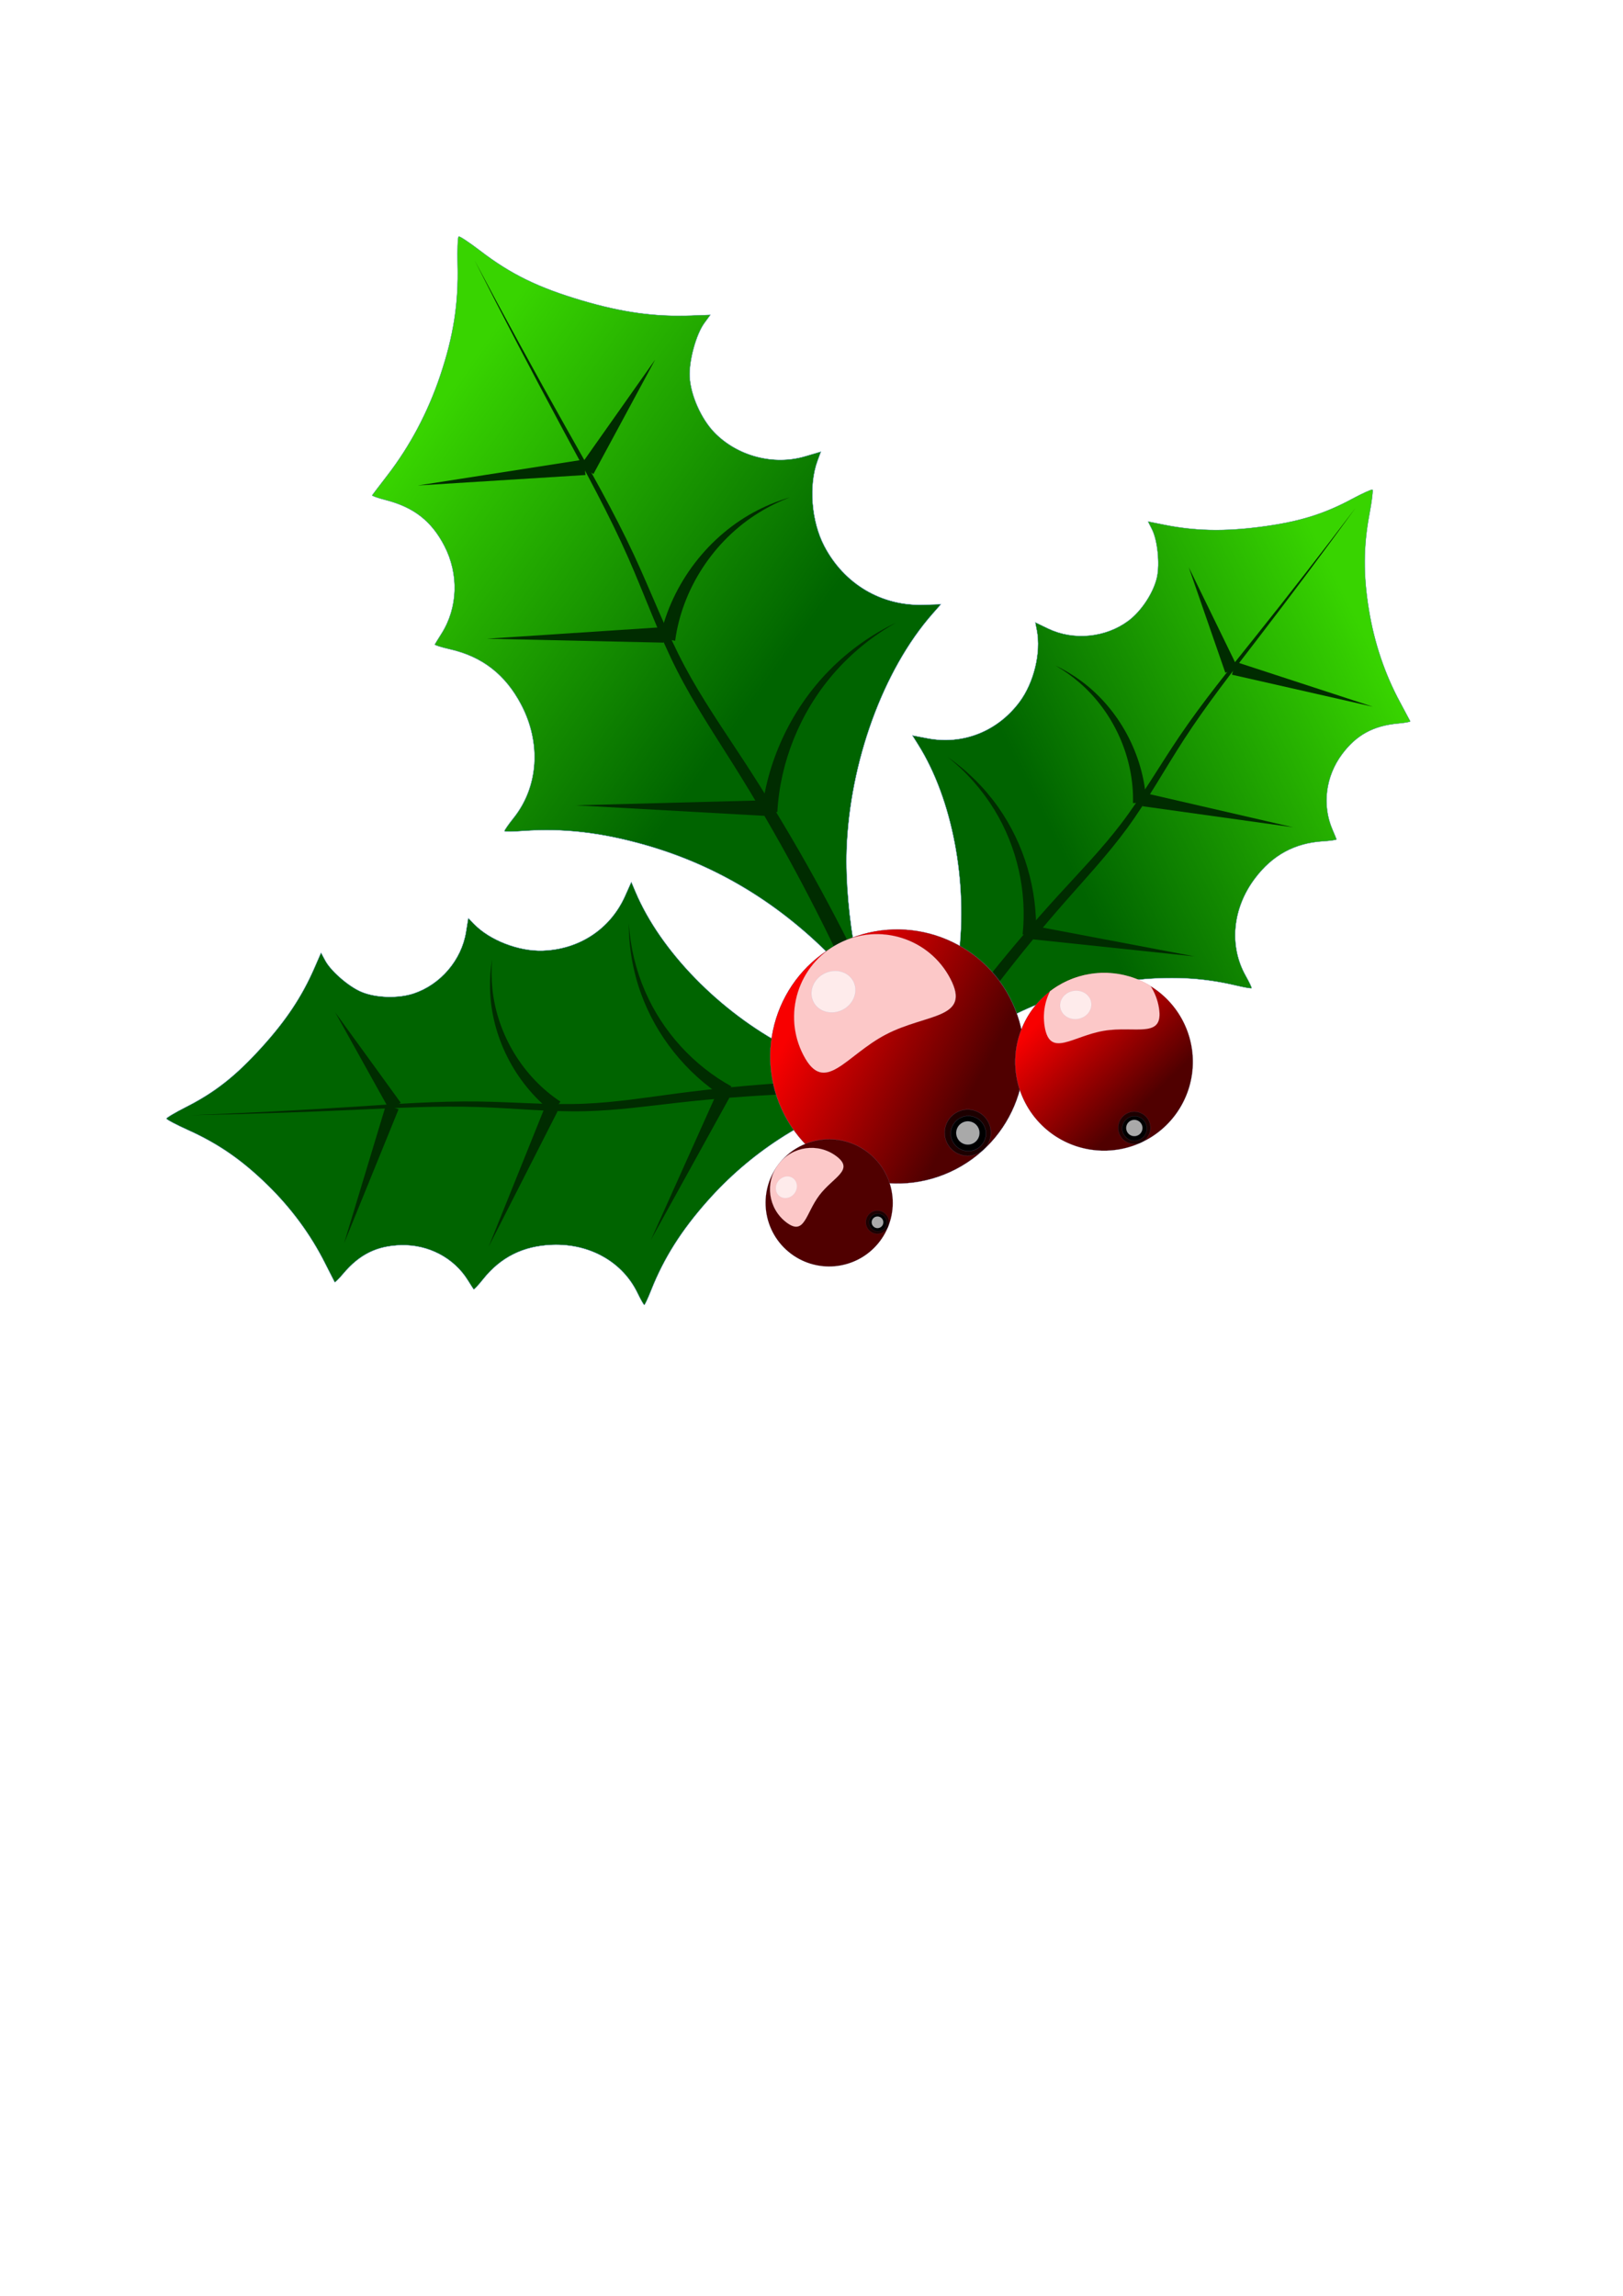 <?xml version="1.0" encoding="UTF-8" standalone="no"?>
<!-- Created with Inkscape (http://www.inkscape.org/) -->
<svg
    xmlns:inkscape="http://www.inkscape.org/namespaces/inkscape"
    xmlns:rdf="http://www.w3.org/1999/02/22-rdf-syntax-ns#"
    xmlns="http://www.w3.org/2000/svg"
    xmlns:sodipodi="http://sodipodi.sourceforge.net/DTD/sodipodi-0.dtd"
    xmlns:cc="http://creativecommons.org/ns#"
    xmlns:xlink="http://www.w3.org/1999/xlink"
    xmlns:dc="http://purl.org/dc/elements/1.1/"
    xmlns:svg="http://www.w3.org/2000/svg"
    xmlns:ns1="http://sozi.baierouge.fr"
    id="svg2"
    sodipodi:docname="azevinho.svg"
    viewBox="0 0 744.09 1052.4"
    version="1.1"
    inkscape:version="0.48.0 r9654"
  >
  <defs
      id="defs4"
    >
    <linearGradient
        id="linearGradient3276"
        inkscape:collect="always"
      >
      <stop
          id="stop3278"
          style="stop-color:#f80000"
          offset="0"
      />
      <stop
          id="stop3280"
          style="stop-color:#f80000;stop-opacity:0"
          offset="1"
      />
    </linearGradient
    >
    <linearGradient
        id="linearGradient3080"
        inkscape:collect="always"
      >
      <stop
          id="stop3082"
          style="stop-color:#38d400"
          offset="0"
      />
      <stop
          id="stop3084"
          style="stop-color:#38d400;stop-opacity:0"
          offset="1"
      />
    </linearGradient
    >
    <filter
        id="filter4139"
        height="1.572"
        width="1.379"
        y="-.286"
        x="-.19"
        inkscape:collect="always"
      >
      <feGaussianBlur
          id="feGaussianBlur4141"
          stdDeviation="17.571"
          inkscape:collect="always"
      />
    </filter
    >
    <filter
        id="filter4275"
        height="1.672"
        width="1.672"
        y="-.336"
        x="-.336"
        inkscape:collect="always"
      >
      <feGaussianBlur
          id="feGaussianBlur4277"
          stdDeviation="4.3"
          inkscape:collect="always"
      />
    </filter
    >
    <filter
        id="filter4359"
        height="1.485"
        width="1.439"
        y="-.242"
        x="-.22"
        inkscape:collect="always"
      >
      <feGaussianBlur
          id="feGaussianBlur4361"
          stdDeviation="3.597"
          inkscape:collect="always"
      />
    </filter
    >
    <linearGradient
        id="linearGradient3484"
        y2="352.03"
        xlink:href="#linearGradient3080"
        gradientUnits="userSpaceOnUse"
        x2="-448.46"
        y1="105.08"
        x1="-572.55"
        inkscape:collect="always"
    />
    <linearGradient
        id="linearGradient3490"
        y2="1059.7"
        xlink:href="#linearGradient3276"
        gradientUnits="userSpaceOnUse"
        x2="-525.86"
        y1="923.35"
        x1="-619.24"
        inkscape:collect="always"
    />
    <clipPath
        id="clipPath3616"
        clipPathUnits="userSpaceOnUse"
      >
      <path
          id="path3618"
          sodipodi:rx="111.19231"
          sodipodi:ry="111.19231"
          style="stroke:#769ed2;stroke-linecap:round;stroke-width:.1;fill:#ff4500"
          sodipodi:type="arc"
          d="m-455.83 1000.1a111.19 111.19 0 1 1 -222.38 0 111.19 111.19 0 1 1 222.38 0z"
          transform="matrix(1.533 0 0 1.533 292.83 -448.27)"
          sodipodi:cy="1000.1448"
          sodipodi:cx="-567.01929"
      />
    </clipPath
    >
  </defs
  >
  <sodipodi:namedview
      id="base"
      bordercolor="#666666"
      inkscape:pageshadow="2"
      inkscape:guide-bbox="true"
      pagecolor="#ffffff"
      inkscape:window-height="968"
      inkscape:window-maximized="1"
      inkscape:zoom="0.71770246"
      inkscape:window-x="-4"
      showgrid="false"
      borderopacity="1.0"
      inkscape:current-layer="g3468"
      inkscape:cx="503.91499"
      inkscape:cy="564.82878"
      showguides="true"
      inkscape:window-y="-4"
      inkscape:window-width="1280"
      inkscape:pageopacity="0.0"
      inkscape:document-units="px"
  />
  <g
      id="layer1"
      inkscape:label="Layer 1"
      inkscape:groupmode="layer"
    >
    <g
        id="g3366"
        transform="matrix(.631 -.329 .329 .631 535.81 -79.754)"
      >
      <rect
          id="rect3368"
          style="opacity:0;stroke-width:.077"
          inkscape:export-ydpi="113"
          inkscape:export-filename="D:\1_AA_Apoios\AA_Ink\g4392.png"
          ry=".312"
          height="834.15"
          width="921.04"
          inkscape:export-xdpi="113"
          y="-4.117"
          x="-974.81"
      />
      <g
          id="g3370"
          inkscape:export-ydpi="113"
          inkscape:export-xdpi="113"
          inkscape:export-filename="D:\1_AA_Apoios\AA_Ink\g4392.png"
        >
        <path
            id="path3372"
            d="m-523.2 566.02c-0.381-1.153-2.751-9.048-5.266-17.545-14.357-48.484-39.067-89.331-74.071-122.44-21.451-20.292-41.671-33.984-65.383-44.274-5.973-2.592-10.86-5.066-10.86-5.498 0-0.432 4.105-2.605 9.122-4.828 23.541-10.43 38.195-34.514 38.081-62.585-0.089-21.789-7.95-38.936-24.172-52.72-4.361-3.706-7.613-6.975-7.226-7.265 0.387-0.29 3.54-2.173 7.008-4.184 17.096-9.915 27.715-28.737 27.782-49.24 0.059-17.999-5.925-31.17-19.859-43.711-3.844-3.459-6.663-6.484-6.265-6.72s6.979-3.329 14.624-6.872c21.777-10.091 41.987-24.021 59.977-41.339 19.204-18.487 31.806-35.544 42.774-57.894 4.293-8.749 8.376-15.907 9.072-15.907 0.697 0 4.324 6.553 8.06 14.562 10.474 22.449 22.125 38.249 43.224 58.616 19.503 18.827 36.865 31.166 57.949 41.186l11.223 5.333-5.891 2.918c-8.109 4.016-20.069 16.94-24.378 26.342-4.917 10.731-5.949 27.506-2.414 39.245 6.102 20.261 23.887 36.43 44.545 40.498l10.53 2.074-4.501 4.082c-12.569 11.398-21.697 32.84-21.661 50.88 0.055 27.512 14.692 51.168 38.953 62.953l10.304 5.005-7.651 2.955c-44.795 17.302-91.528 60.077-119.34 109.24-9.598 16.963-19.442 40.648-25.785 62.036-4.812 16.229-6.905 19.945-8.504 15.102z"
            style="stroke:#769ed2;stroke-linecap:round;stroke-width:.171;fill:#006400"
            inkscape:connector-curvature="0"
        />
        <path
            id="path3374"
            style="stroke:#769ed2;stroke-linecap:round;stroke-width:.171;fill:url(#linearGradient3484)"
            inkscape:connector-curvature="0"
            d="m-523.2 566.02c-0.381-1.153-2.751-9.048-5.266-17.545-14.357-48.484-39.067-89.331-74.071-122.44-21.451-20.292-41.671-33.984-65.383-44.274-5.973-2.592-10.86-5.066-10.86-5.498 0-0.432 4.105-2.605 9.122-4.828 23.541-10.43 38.195-34.514 38.081-62.585-0.089-21.789-7.95-38.936-24.172-52.72-4.361-3.706-7.613-6.975-7.226-7.265 0.387-0.29 3.54-2.173 7.008-4.184 17.096-9.915 27.715-28.737 27.782-49.24 0.059-17.999-5.925-31.17-19.859-43.711-3.844-3.459-6.663-6.484-6.265-6.72s6.979-3.329 14.624-6.872c21.777-10.091 41.987-24.021 59.977-41.339 19.204-18.487 31.806-35.544 42.774-57.894 4.293-8.749 8.376-15.907 9.072-15.907 0.697 0 4.324 6.553 8.06 14.562 10.474 22.449 22.125 38.249 43.224 58.616 19.503 18.827 36.865 31.166 57.949 41.186l11.223 5.333-5.891 2.918c-8.109 4.016-20.069 16.94-24.378 26.342-4.917 10.731-5.949 27.506-2.414 39.245 6.102 20.261 23.887 36.43 44.545 40.498l10.53 2.074-4.501 4.082c-12.569 11.398-21.697 32.84-21.661 50.88 0.055 27.512 14.692 51.168 38.953 62.953l10.304 5.005-7.651 2.955c-44.795 17.302-91.528 60.077-119.34 109.24-9.598 16.963-19.442 40.648-25.785 62.036-4.812 16.229-6.905 19.945-8.504 15.102z"
        />
        <g
            id="g3376"
            style="fill:#002c00"
            transform="translate(1.229 -1.229)"
          >
          <path
              id="path3378"
              style="fill-rule:evenodd;fill:#002c00"
              d="m-527.17 565.61 9.991 0.417c1.7-52.666-0.041-105.41-5.197-157.78-2.336-23.775-5.37-47.354-5.583-70.951-0.252-26.024 2.935-52.174 4.159-78.519v-0c1.449-31.225 0.127-62.408-0.888-93.519-1.334-40.928-2.134-81.878-2.401-122.84-0.515 40.957-0.496 81.925 0.056 122.89 0.419 31.141 1.147 62.288-0.888 93.234v0c-1.715 26.11-5.402 52.234-5.67 78.748v0c-0.226 24.042 2.365 47.895 4.246 71.572 4.132 52.16 4.856 104.56 2.174 156.75z"
              inkscape:path-effect="#path-effect3029;#path-effect3031"
              inkscape:connector-curvature="0"
              inkscape:original-d="m -522.1738,565.81907 c 9.94374,-48.41852 5.89533,-109.36014 -3.68593,-157.26647 -4.66088,-23.30439 2.5045,-49.00411 -4.91458,-71.26136 -7.06706,-21.2012 1.50346,-58.16652 4.91458,-78.63323 4.87555,-29.25331 0,-63.58256 0,-93.37696 0,-34.42304 5.80436,-101.765409 -1.22865,-122.864427"
          />
          <path
              id="path3380"
              style="fill-rule:evenodd;fill:#002c00"
              d="m-526.9 442.5 8.422 5.392c16.395-27.639 42.424-50.03 72.964-62.192 16.267-6.48 33.775-10.127 51.481-10.654-17.703-0.631-35.616 1.858-52.66 7.386-32.015 10.387-60.749 31.707-80.208 60.069z"
              inkscape:path-effect="#path-effect3035;#path-effect3037"
              inkscape:connector-curvature="0"
              inkscape:original-d="m -522.68663,445.19666 c 17.3491,-30.5526 50.66422,-42.93923 76.58591,-61.13061 12.27689,-8.6157 39.57982,-2.67482 52.07051,-9.02003"
          />
          <path
              id="path3382"
              style="fill-rule:evenodd;fill:#002c00"
              d="m-533.74 313.48 7.925 6.099c9.589-13.602 22.51-25.072 37.322-33.424 14.815-8.345 31.574-13.605 48.818-14.821 7.36-0.52 14.798-0.344 22.18 0.533-7.29-1.456-14.745-2.227-22.234-2.29-17.56-0.145-35.256 3.833-51.441 11.344-0 0-0 0-0 0-16.189 7.505-30.922 18.566-42.57 32.559z"
              inkscape:path-effect="#path-effect3041;#path-effect3043"
              inkscape:connector-curvature="0"
              inkscape:original-d="m -529.77901,316.52992 c 29.13273,-19.5593 62.91091,-30.84962 90.07527,-46.07403 5.13445,-2.87764 16.37337,1.68683 22.20688,1.41136"
          />
          <path
              id="path3384"
              style="fill-rule:evenodd;fill:#002c00"
              d="m-527.94 191.4 5.103 8.6 69.307-46.94z"
              inkscape:path-effect="#path-effect3047;#path-effect3049"
              inkscape:connector-curvature="0"
              inkscape:original-d="m -525.39039,195.69817 c 18.7914,-26.47841 40.35856,-36.56403 71.85822,-42.63968"
          />
          <path
              id="path3386"
              style="fill-rule:evenodd;fill:#002c00"
              d="m-527.68 198.2 3.635-9.316-102.57-34.659z"
              inkscape:path-effect="#path-effect3053;#path-effect3055"
              inkscape:connector-curvature="0"
              inkscape:original-d="m -525.85973,193.53986 c -7.1629,-16.47151 -65.37969,-39.31661 -100.74883,-39.31661"
          />
          <path
              id="path3388"
              style="fill-rule:evenodd;fill:#002c00"
              d="m-532.99 317.2 4.429-8.966-104.19-45.892z"
              inkscape:path-effect="#path-effect3059;#path-effect3061"
              inkscape:connector-curvature="0"
              inkscape:original-d="M -530.77431,312.71835 C -556.86049,282.48643 -603.2818,281.9906 -632.75178,262.34394"
          />
          <path
              id="path3390"
              style="fill-rule:evenodd;fill:#002c00"
              d="m-527.01 446.13 4.753-8.798-109.27-53.347z"
              inkscape:path-effect="#path-effect3065;#path-effect3067"
              inkscape:connector-curvature="0"
              inkscape:original-d="m -524.63109,441.726 c -18.86934,-24.97997 -71.97722,-57.74628 -106.89205,-57.74628"
          />
        </g
        >
      </g
      >
      <g
          id="g3392"
          inkscape:export-ydpi="113"
          inkscape:export-xdpi="113"
          inkscape:export-filename="D:\1_AA_Apoios\AA_Ink\g4392.png"
          transform="matrix(.373 -.775 .775 .373 -778.41 22.107)"
        >
        <path
            id="path3394"
            style="stroke:#769ed2;stroke-linecap:round;stroke-width:.171;fill:#006400"
            inkscape:connector-curvature="0"
            d="m-523.2 566.02c-0.381-1.153-2.751-9.048-5.266-17.545-14.357-48.484-39.067-89.331-74.071-122.44-21.451-20.292-41.671-33.984-65.383-44.274-5.973-2.592-10.86-5.066-10.86-5.498 0-0.432 4.105-2.605 9.122-4.828 23.541-10.43 38.195-34.514 38.081-62.585-0.089-21.789-7.95-38.936-24.172-52.72-4.361-3.706-7.613-6.975-7.226-7.265 0.387-0.29 3.54-2.173 7.008-4.184 17.096-9.915 27.715-28.737 27.782-49.24 0.059-17.999-5.925-31.17-19.859-43.711-3.844-3.459-6.663-6.484-6.265-6.72s6.979-3.329 14.624-6.872c21.777-10.091 41.987-24.021 59.977-41.339 19.204-18.487 31.806-35.544 42.774-57.894 4.293-8.749 8.376-15.907 9.072-15.907 0.697 0 4.324 6.553 8.06 14.562 10.474 22.449 22.125 38.249 43.224 58.616 19.503 18.827 36.865 31.166 57.949 41.186l11.223 5.333-5.891 2.918c-8.109 4.016-20.069 16.94-24.378 26.342-4.917 10.731-5.949 27.506-2.414 39.245 6.102 20.261 23.887 36.43 44.545 40.498l10.53 2.074-4.501 4.082c-12.569 11.398-21.697 32.84-21.661 50.88 0.055 27.512 14.692 51.168 38.953 62.953l10.304 5.005-7.651 2.955c-44.795 17.302-91.528 60.077-119.34 109.24-9.598 16.963-19.442 40.648-25.785 62.036-4.812 16.229-6.905 19.945-8.504 15.102z"
        />
        <path
            id="path3396"
            d="m-523.2 566.02c-0.381-1.153-2.751-9.048-5.266-17.545-14.357-48.484-39.067-89.331-74.071-122.44-21.451-20.292-41.671-33.984-65.383-44.274-5.973-2.592-10.86-5.066-10.86-5.498 0-0.432 4.105-2.605 9.122-4.828 23.541-10.43 38.195-34.514 38.081-62.585-0.089-21.789-7.95-38.936-24.172-52.72-4.361-3.706-7.613-6.975-7.226-7.265 0.387-0.29 3.54-2.173 7.008-4.184 17.096-9.915 27.715-28.737 27.782-49.24 0.059-17.999-5.925-31.17-19.859-43.711-3.844-3.459-6.663-6.484-6.265-6.72s6.979-3.329 14.624-6.872c21.777-10.091 41.987-24.021 59.977-41.339 19.204-18.487 31.806-35.544 42.774-57.894 4.293-8.749 8.376-15.907 9.072-15.907 0.697 0 4.324 6.553 8.06 14.562 10.474 22.449 22.125 38.249 43.224 58.616 19.503 18.827 36.865 31.166 57.949 41.186l11.223 5.333-5.891 2.918c-8.109 4.016-20.069 16.94-24.378 26.342-4.917 10.731-5.949 27.506-2.414 39.245 6.102 20.261 23.887 36.43 44.545 40.498l10.53 2.074-4.501 4.082c-12.569 11.398-21.697 32.84-21.661 50.88 0.055 27.512 14.692 51.168 38.953 62.953l10.304 5.005-7.651 2.955c-44.795 17.302-91.528 60.077-119.34 109.24-9.598 16.963-19.442 40.648-25.785 62.036-4.812 16.229-6.905 19.945-8.504 15.102z"
            style="stroke:#769ed2;stroke-linecap:round;stroke-width:.171;fill:url(#linearGradient3484)"
            inkscape:connector-curvature="0"
        />
        <g
            id="g3398"
            style="fill:#002c00"
            transform="translate(1.229 -1.229)"
          >
          <path
              id="path3400"
              style="fill-rule:evenodd;fill:#002c00"
              d="m-527.17 565.61 9.991 0.417c1.7-52.666-0.041-105.41-5.197-157.78-2.336-23.775-5.37-47.354-5.583-70.951-0.252-26.024 2.935-52.174 4.159-78.519v-0c1.449-31.225 0.127-62.408-0.888-93.519-1.334-40.928-2.134-81.878-2.401-122.84-0.515 40.957-0.496 81.925 0.056 122.89 0.419 31.141 1.147 62.288-0.888 93.234v0c-1.715 26.11-5.402 52.234-5.67 78.748v0c-0.226 24.042 2.365 47.895 4.246 71.572 4.132 52.16 4.856 104.56 2.174 156.75z"
              inkscape:connector-curvature="0"
              inkscape:path-effect="#path-effect3029;#path-effect3031"
              inkscape:original-d="m -522.1738,565.81907 c 9.94374,-48.41852 5.89533,-109.36014 -3.68593,-157.26647 -4.66088,-23.30439 2.5045,-49.00411 -4.91458,-71.26136 -7.06706,-21.2012 1.50346,-58.16652 4.91458,-78.63323 4.87555,-29.25331 0,-63.58256 0,-93.37696 0,-34.42304 5.80436,-101.765409 -1.22865,-122.864427"
          />
          <path
              id="path3402"
              style="fill-rule:evenodd;fill:#002c00"
              d="m-526.9 442.5 8.422 5.392c16.395-27.639 42.424-50.03 72.964-62.192 16.267-6.48 33.775-10.127 51.481-10.654-17.703-0.631-35.616 1.858-52.66 7.386-32.015 10.387-60.749 31.707-80.208 60.069z"
              inkscape:connector-curvature="0"
              inkscape:path-effect="#path-effect3035;#path-effect3037"
              inkscape:original-d="m -522.68663,445.19666 c 17.3491,-30.5526 50.66422,-42.93923 76.58591,-61.13061 12.27689,-8.6157 39.57982,-2.67482 52.07051,-9.02003"
          />
          <path
              id="path3404"
              style="fill-rule:evenodd;fill:#002c00"
              d="m-533.74 313.48 7.925 6.099c9.589-13.602 22.51-25.072 37.322-33.424 14.815-8.345 31.574-13.605 48.818-14.821 7.36-0.52 14.798-0.344 22.18 0.533-7.29-1.456-14.745-2.227-22.234-2.29-17.56-0.145-35.256 3.833-51.441 11.344-0 0-0 0-0 0-16.189 7.505-30.922 18.566-42.57 32.559z"
              inkscape:connector-curvature="0"
              inkscape:path-effect="#path-effect3041;#path-effect3043"
              inkscape:original-d="m -529.77901,316.52992 c 29.13273,-19.5593 62.91091,-30.84962 90.07527,-46.07403 5.13445,-2.87764 16.37337,1.68683 22.20688,1.41136"
          />
          <path
              id="path3406"
              style="fill-rule:evenodd;fill:#002c00"
              d="m-527.94 191.4 5.103 8.6 69.307-46.94z"
              inkscape:connector-curvature="0"
              inkscape:path-effect="#path-effect3047;#path-effect3049"
              inkscape:original-d="m -525.39039,195.69817 c 18.7914,-26.47841 40.35856,-36.56403 71.85822,-42.63968"
          />
          <path
              id="path3408"
              style="fill-rule:evenodd;fill:#002c00"
              d="m-527.68 198.2 3.635-9.316-102.57-34.659z"
              inkscape:connector-curvature="0"
              inkscape:path-effect="#path-effect3053;#path-effect3055"
              inkscape:original-d="m -525.85973,193.53986 c -7.1629,-16.47151 -65.37969,-39.31661 -100.74883,-39.31661"
          />
          <path
              id="path3410"
              style="fill-rule:evenodd;fill:#002c00"
              d="m-532.99 317.2 4.429-8.966-104.19-45.892z"
              inkscape:connector-curvature="0"
              inkscape:path-effect="#path-effect3059;#path-effect3061"
              inkscape:original-d="M -530.77431,312.71835 C -556.86049,282.48643 -603.2818,281.9906 -632.75178,262.34394"
          />
          <path
              id="path3412"
              style="fill-rule:evenodd;fill:#002c00"
              d="m-527.01 446.13 4.753-8.798-109.27-53.347z"
              inkscape:connector-curvature="0"
              inkscape:path-effect="#path-effect3065;#path-effect3067"
              inkscape:original-d="m -524.63109,441.726 c -18.86934,-24.97997 -71.97722,-57.74628 -106.89205,-57.74628"
          />
        </g
        >
      </g
      >
      <g
          id="g3414"
          inkscape:export-ydpi="113"
          inkscape:export-xdpi="113"
          inkscape:export-filename="D:\1_AA_Apoios\AA_Ink\g4392.png"
          transform="matrix(-.373 -.775 -.775 .373 -260.32 22.107)"
        >
        <path
            id="path3416"
            d="m-523.2 566.02c-0.381-1.153-2.751-9.048-5.266-17.545-14.357-48.484-39.067-89.331-74.071-122.44-21.451-20.292-41.671-33.984-65.383-44.274-5.973-2.592-10.86-5.066-10.86-5.498 0-0.432 4.105-2.605 9.122-4.828 23.541-10.43 38.195-34.514 38.081-62.585-0.089-21.789-7.95-38.936-24.172-52.72-4.361-3.706-7.613-6.975-7.226-7.265 0.387-0.29 3.54-2.173 7.008-4.184 17.096-9.915 27.715-28.737 27.782-49.24 0.059-17.999-5.925-31.17-19.859-43.711-3.844-3.459-6.663-6.484-6.265-6.72s6.979-3.329 14.624-6.872c21.777-10.091 41.987-24.021 59.977-41.339 19.204-18.487 31.806-35.544 42.774-57.894 4.293-8.749 8.376-15.907 9.072-15.907 0.697 0 4.324 6.553 8.06 14.562 10.474 22.449 22.125 38.249 43.224 58.616 19.503 18.827 36.865 31.166 57.949 41.186l11.223 5.333-5.891 2.918c-8.109 4.016-20.069 16.94-24.378 26.342-4.917 10.731-5.949 27.506-2.414 39.245 6.102 20.261 23.887 36.43 44.545 40.498l10.53 2.074-4.501 4.082c-12.569 11.398-21.697 32.84-21.661 50.88 0.055 27.512 14.692 51.168 38.953 62.953l10.304 5.005-7.651 2.955c-44.795 17.302-91.528 60.077-119.34 109.24-9.598 16.963-19.442 40.648-25.785 62.036-4.812 16.229-6.905 19.945-8.504 15.102z"
            style="stroke:#769ed2;stroke-linecap:round;stroke-width:.171;fill:#006400"
            inkscape:connector-curvature="0"
        />
        <path
            id="path3418"
            style="stroke:#769ed2;stroke-linecap:round;stroke-width:.171;fill:url(#linearGradient3484)"
            inkscape:connector-curvature="0"
            d="m-523.2 566.02c-0.381-1.153-2.751-9.048-5.266-17.545-14.357-48.484-39.067-89.331-74.071-122.44-21.451-20.292-41.671-33.984-65.383-44.274-5.973-2.592-10.86-5.066-10.86-5.498 0-0.432 4.105-2.605 9.122-4.828 23.541-10.43 38.195-34.514 38.081-62.585-0.089-21.789-7.95-38.936-24.172-52.72-4.361-3.706-7.613-6.975-7.226-7.265 0.387-0.29 3.54-2.173 7.008-4.184 17.096-9.915 27.715-28.737 27.782-49.24 0.059-17.999-5.925-31.17-19.859-43.711-3.844-3.459-6.663-6.484-6.265-6.72s6.979-3.329 14.624-6.872c21.777-10.091 41.987-24.021 59.977-41.339 19.204-18.487 31.806-35.544 42.774-57.894 4.293-8.749 8.376-15.907 9.072-15.907 0.697 0 4.324 6.553 8.06 14.562 10.474 22.449 22.125 38.249 43.224 58.616 19.503 18.827 36.865 31.166 57.949 41.186l11.223 5.333-5.891 2.918c-8.109 4.016-20.069 16.94-24.378 26.342-4.917 10.731-5.949 27.506-2.414 39.245 6.102 20.261 23.887 36.43 44.545 40.498l10.53 2.074-4.501 4.082c-12.569 11.398-21.697 32.84-21.661 50.88 0.055 27.512 14.692 51.168 38.953 62.953l10.304 5.005-7.651 2.955c-44.795 17.302-91.528 60.077-119.34 109.24-9.598 16.963-19.442 40.648-25.785 62.036-4.812 16.229-6.905 19.945-8.504 15.102z"
        />
        <g
            id="g3420"
            style="fill:#002c00"
            transform="translate(1.229 -1.229)"
          >
          <path
              id="path3422"
              style="fill-rule:evenodd;fill:#002c00"
              d="m-527.17 565.61 9.991 0.417c1.7-52.666-0.041-105.41-5.197-157.78-2.336-23.775-5.37-47.354-5.583-70.951-0.252-26.024 2.935-52.174 4.159-78.519v-0c1.449-31.225 0.127-62.408-0.888-93.519-1.334-40.928-2.134-81.878-2.401-122.84-0.515 40.957-0.496 81.925 0.056 122.89 0.419 31.141 1.147 62.288-0.888 93.234v0c-1.715 26.11-5.402 52.234-5.67 78.748v0c-0.226 24.042 2.365 47.895 4.246 71.572 4.132 52.16 4.856 104.56 2.174 156.75z"
              inkscape:path-effect="#path-effect3029;#path-effect3031"
              inkscape:connector-curvature="0"
              inkscape:original-d="m -522.1738,565.81907 c 9.94374,-48.41852 5.89533,-109.36014 -3.68593,-157.26647 -4.66088,-23.30439 2.5045,-49.00411 -4.91458,-71.26136 -7.06706,-21.2012 1.50346,-58.16652 4.91458,-78.63323 4.87555,-29.25331 0,-63.58256 0,-93.37696 0,-34.42304 5.80436,-101.765409 -1.22865,-122.864427"
          />
          <path
              id="path3424"
              style="fill-rule:evenodd;fill:#002c00"
              d="m-526.9 442.5 8.422 5.392c16.395-27.639 42.424-50.03 72.964-62.192 16.267-6.48 33.775-10.127 51.481-10.654-17.703-0.631-35.616 1.858-52.66 7.386-32.015 10.387-60.749 31.707-80.208 60.069z"
              inkscape:path-effect="#path-effect3035;#path-effect3037"
              inkscape:connector-curvature="0"
              inkscape:original-d="m -522.68663,445.19666 c 17.3491,-30.5526 50.66422,-42.93923 76.58591,-61.13061 12.27689,-8.6157 39.57982,-2.67482 52.07051,-9.02003"
          />
          <path
              id="path3426"
              style="fill-rule:evenodd;fill:#002c00"
              d="m-533.74 313.48 7.925 6.099c9.589-13.602 22.51-25.072 37.322-33.424 14.815-8.345 31.574-13.605 48.818-14.821 7.36-0.52 14.798-0.344 22.18 0.533-7.29-1.456-14.745-2.227-22.234-2.29-17.56-0.145-35.256 3.833-51.441 11.344-0 0-0 0-0 0-16.189 7.505-30.922 18.566-42.57 32.559z"
              inkscape:path-effect="#path-effect3041;#path-effect3043"
              inkscape:connector-curvature="0"
              inkscape:original-d="m -529.77901,316.52992 c 29.13273,-19.5593 62.91091,-30.84962 90.07527,-46.07403 5.13445,-2.87764 16.37337,1.68683 22.20688,1.41136"
          />
          <path
              id="path3428"
              style="fill-rule:evenodd;fill:#002c00"
              d="m-527.94 191.4 5.103 8.6 69.307-46.94z"
              inkscape:path-effect="#path-effect3047;#path-effect3049"
              inkscape:connector-curvature="0"
              inkscape:original-d="m -525.39039,195.69817 c 18.7914,-26.47841 40.35856,-36.56403 71.85822,-42.63968"
          />
          <path
              id="path3430"
              style="fill-rule:evenodd;fill:#002c00"
              d="m-527.68 198.2 3.635-9.316-102.57-34.659z"
              inkscape:path-effect="#path-effect3053;#path-effect3055"
              inkscape:connector-curvature="0"
              inkscape:original-d="m -525.85973,193.53986 c -7.1629,-16.47151 -65.37969,-39.31661 -100.74883,-39.31661"
          />
          <path
              id="path3432"
              style="fill-rule:evenodd;fill:#002c00"
              d="m-532.99 317.2 4.429-8.966-104.19-45.892z"
              inkscape:path-effect="#path-effect3059;#path-effect3061"
              inkscape:connector-curvature="0"
              inkscape:original-d="M -530.77431,312.71835 C -556.86049,282.48643 -603.2818,281.9906 -632.75178,262.34394"
          />
          <path
              id="path3434"
              style="fill-rule:evenodd;fill:#002c00"
              d="m-527.01 446.13 4.753-8.798-109.27-53.347z"
              inkscape:path-effect="#path-effect3065;#path-effect3067"
              inkscape:connector-curvature="0"
              inkscape:original-d="m -524.63109,441.726 c -18.86934,-24.97997 -71.97722,-57.74628 -106.89205,-57.74628"
          />
        </g
        >
      </g
      >
      <g
          id="g3436"
          inkscape:export-ydpi="113"
          inkscape:export-xdpi="113"
          inkscape:export-filename="D:\1_AA_Apoios\AA_Ink\g4392.png"
          transform="matrix(.736 0 0 .736 -104.15 -114.11)"
        >
        <path
            id="path3438"
            sodipodi:rx="111.19231"
            sodipodi:ry="111.19231"
            style="stroke:#769ed2;stroke-linecap:round;stroke-width:.1;fill:#500000"
            sodipodi:type="arc"
            d="m-455.83 1000.1c0 61.41-49.782 111.19-111.19 111.19-61.41 0-111.19-49.782-111.19-111.19 0-61.41 49.782-111.19 111.19-111.19 61.41 0 111.19 49.782 111.19 111.19z"
            sodipodi:cy="1000.1448"
            sodipodi:cx="-567.01929"
        />
        <path
            id="path3440"
            sodipodi:rx="111.19231"
            sodipodi:ry="111.19231"
            style="stroke:#769ed2;stroke-linecap:round;stroke-width:.1;fill:url(#linearGradient3490)"
            sodipodi:type="arc"
            d="m-455.83 1000.1c0 61.41-49.782 111.19-111.19 111.19-61.41 0-111.19-49.782-111.19-111.19 0-61.41 49.782-111.19 111.19-111.19 61.41 0 111.19 49.782 111.19 111.19z"
            sodipodi:cy="1000.1448"
            sodipodi:cx="-567.01929"
        />
        <path
            id="path3442"
            style="filter:url(#filter4139);stroke:#769ed2;stroke-linecap:round;stroke-width:.1;fill:#fcc8c8"
            d="m-455.83 1000.1c0 61.41-49.782 26.428-111.19 26.428-61.41 0-111.19 34.982-111.19-26.428s49.782-111.19 111.19-111.19c61.41 0 111.19 49.782 111.19 111.19z"
            sodipodi:nodetypes="sssss"
            inkscape:connector-curvature="0"
            transform="matrix(.652 0 0 .652 -197.17 309.12)"
        />
        <path
            id="path3444"
            sodipodi:rx="15.358053"
            sodipodi:ry="15.358053"
            style="opacity:.8;filter:url(#filter4275);stroke:#769ed2;stroke-linecap:round;stroke-width:.1;fill:#000000"
            sodipodi:type="arc"
            d="m-659.78 1168.5c0 8.482-6.876 15.358-15.358 15.358s-15.358-6.876-15.358-15.358c0-8.482 6.876-15.358 15.358-15.358s15.358 6.876 15.358 15.358z"
            transform="matrix(1.318 0 0 1.318 346.65 -452.33)"
            sodipodi:cy="1168.4691"
            sodipodi:cx="-675.14001"
        />
        <path
            id="path3446"
            sodipodi:rx="15.358053"
            sodipodi:ry="15.358053"
            style="stroke:#769ed2;stroke-linecap:round;stroke-width:.1;fill:#000000"
            sodipodi:type="arc"
            d="m-659.78 1168.5c0 8.482-6.876 15.358-15.358 15.358s-15.358-6.876-15.358-15.358c0-8.482 6.876-15.358 15.358-15.358s15.358 6.876 15.358 15.358z"
            transform="translate(132.08 -79.862)"
            sodipodi:cy="1168.4691"
            sodipodi:cx="-675.14001"
        />
        <path
            id="path3448"
            sodipodi:rx="15.358053"
            sodipodi:ry="15.358053"
            style="filter:url(#filter4275);stroke:#769ed2;stroke-linecap:round;stroke-width:.1;fill:#a9a9a9"
            sodipodi:type="arc"
            d="m-659.78 1168.5c0 8.482-6.876 15.358-15.358 15.358s-15.358-6.876-15.358-15.358c0-8.482 6.876-15.358 15.358-15.358s15.358 6.876 15.358 15.358z"
            transform="matrix(.663 0 0 .663 -95.585 313.28)"
            sodipodi:cy="1168.4691"
            sodipodi:cx="-675.14001"
        />
        <path
            id="path3450"
            sodipodi:rx="19.658308"
            sodipodi:ry="17.815342"
            style="opacity:.8;filter:url(#filter4359);stroke:#769ed2;stroke-linecap:round;stroke-width:.1;fill:#ffffff"
            sodipodi:type="arc"
            d="m-586.68 934.41c0 9.839-8.801 17.815-19.658 17.815s-19.658-7.976-19.658-17.815c0-9.839 8.801-17.815 19.658-17.815s19.658 7.976 19.658 17.815z"
            transform="translate(15.972 -10.443)"
            sodipodi:cy="934.41235"
            sodipodi:cx="-606.33594"
        />
      </g
      >
      <g
          id="g3452"
          inkscape:export-ydpi="113"
          inkscape:export-xdpi="113"
          inkscape:export-filename="D:\1_AA_Apoios\AA_Ink\g4392.png"
          transform="matrix(.333 -.158 .158 .333 -573.19 262.65)"
        >
        <path
            id="path3454"
            sodipodi:rx="111.19231"
            sodipodi:ry="111.19231"
            style="stroke:#769ed2;stroke-linecap:round;stroke-width:.1;fill:#500000"
            sodipodi:type="arc"
            d="m-455.83 1000.1c0 61.41-49.782 111.19-111.19 111.19-61.41 0-111.19-49.782-111.19-111.19 0-61.41 49.782-111.19 111.19-111.19 61.41 0 111.19 49.782 111.19 111.19z"
            sodipodi:cy="1000.1448"
            sodipodi:cx="-567.01929"
        />
        <path
            id="path3456"
            sodipodi:rx="111.19231"
            sodipodi:ry="111.19231"
            style="stroke:#769ed2;stroke-linecap:round;stroke-width:.1;fill:url(#linearGradient3490)"
            sodipodi:type="arc"
            d="m-455.83 1000.1c0 61.41-49.782 111.19-111.19 111.19-61.41 0-111.19-49.782-111.19-111.19 0-61.41 49.782-111.19 111.19-111.19 61.41 0 111.19 49.782 111.19 111.19z"
            sodipodi:cy="1000.1448"
            sodipodi:cx="-567.01929"
        />
        <path
            id="path3458"
            style="filter:url(#filter4139);stroke:#769ed2;stroke-linecap:round;stroke-width:.1;fill:#fcc8c8"
            d="m-455.83 1000.1c0 61.41-49.782 26.428-111.19 26.428-61.41 0-111.19 34.982-111.19-26.428s49.782-111.19 111.19-111.19c61.41 0 111.19 49.782 111.19 111.19z"
            sodipodi:nodetypes="sssss"
            inkscape:connector-curvature="0"
            transform="matrix(.652 0 0 .652 -197.17 309.12)"
        />
        <path
            id="path3460"
            sodipodi:rx="15.358053"
            sodipodi:ry="15.358053"
            style="opacity:.8;filter:url(#filter4275);stroke:#769ed2;stroke-linecap:round;stroke-width:.1;fill:#000000"
            sodipodi:type="arc"
            d="m-659.78 1168.5c0 8.482-6.876 15.358-15.358 15.358s-15.358-6.876-15.358-15.358c0-8.482 6.876-15.358 15.358-15.358s15.358 6.876 15.358 15.358z"
            transform="matrix(1.318 0 0 1.318 346.65 -452.33)"
            sodipodi:cy="1168.4691"
            sodipodi:cx="-675.14001"
        />
        <path
            id="path3462"
            sodipodi:rx="15.358053"
            sodipodi:ry="15.358053"
            style="stroke:#769ed2;stroke-linecap:round;stroke-width:.1;fill:#000000"
            sodipodi:type="arc"
            d="m-659.78 1168.5c0 8.482-6.876 15.358-15.358 15.358s-15.358-6.876-15.358-15.358c0-8.482 6.876-15.358 15.358-15.358s15.358 6.876 15.358 15.358z"
            transform="translate(132.08 -79.862)"
            sodipodi:cy="1168.4691"
            sodipodi:cx="-675.14001"
        />
        <path
            id="path3464"
            sodipodi:rx="15.358053"
            sodipodi:ry="15.358053"
            style="filter:url(#filter4275);stroke:#769ed2;stroke-linecap:round;stroke-width:.1;fill:#a9a9a9"
            sodipodi:type="arc"
            d="m-659.78 1168.5c0 8.482-6.876 15.358-15.358 15.358s-15.358-6.876-15.358-15.358c0-8.482 6.876-15.358 15.358-15.358s15.358 6.876 15.358 15.358z"
            transform="matrix(.663 0 0 .663 -95.585 313.28)"
            sodipodi:cy="1168.4691"
            sodipodi:cx="-675.14001"
        />
        <path
            id="path3466"
            sodipodi:rx="19.658308"
            sodipodi:ry="17.815342"
            style="opacity:.8;filter:url(#filter4359);stroke:#769ed2;stroke-linecap:round;stroke-width:.1;fill:#ffffff"
            sodipodi:type="arc"
            d="m-586.68 934.41c0 9.839-8.801 17.815-19.658 17.815s-19.658-7.976-19.658-17.815c0-9.839 8.801-17.815 19.658-17.815s19.658 7.976 19.658 17.815z"
            transform="translate(15.972 -10.443)"
            sodipodi:cy="934.41235"
            sodipodi:cx="-606.33594"
        />
      </g
      >
      <g
          id="g3468"
          inkscape:export-ydpi="113"
          inkscape:export-xdpi="113"
          transform="matrix(.489 .16 -.16 .489 26.356 293.78)"
        >
        <path
            id="path3470"
            sodipodi:rx="111.19231"
            sodipodi:ry="111.19231"
            style="stroke:#769ed2;stroke-linecap:round;stroke-width:.1;fill:#500000"
            sodipodi:type="arc"
            d="m-455.83 1000.1a111.19 111.19 0 1 1 -222.38 0 111.19 111.19 0 1 1 222.38 0z"
            transform="translate(7.729 -13.742)"
            sodipodi:cy="1000.1448"
            sodipodi:cx="-567.01929"
        />
        <path
            id="path3472"
            sodipodi:rx="111.19231"
            sodipodi:ry="111.19231"
            style="stroke:#769ed2;stroke-linecap:round;stroke-width:.1;fill:url(#linearGradient3490)"
            sodipodi:type="arc"
            d="m-455.83 1000.1a111.19 111.19 0 1 1 -222.38 0 111.19 111.19 0 1 1 222.38 0z"
            transform="translate(7.729 -13.742)"
            sodipodi:cy="1000.1448"
            sodipodi:cx="-567.01929"
        />
        <path
            id="path3476"
            sodipodi:rx="15.358053"
            sodipodi:ry="15.358053"
            style="opacity:.8;filter:url(#filter4275);stroke:#769ed2;stroke-linecap:round;stroke-width:.1;fill:#000000"
            sodipodi:type="arc"
            d="m-659.78 1168.5a15.358 15.358 0 1 1 -30.716 0 15.358 15.358 0 1 1 30.716 0z"
            transform="matrix(1.318 0 0 1.318 354.38 -466.07)"
            sodipodi:cy="1168.4691"
            sodipodi:cx="-675.14001"
        />
        <path
            id="path3478"
            sodipodi:rx="15.358053"
            sodipodi:ry="15.358053"
            style="stroke:#769ed2;stroke-linecap:round;stroke-width:.1;fill:#000000"
            sodipodi:type="arc"
            d="m-659.78 1168.5a15.358 15.358 0 1 1 -30.716 0 15.358 15.358 0 1 1 30.716 0z"
            transform="translate(139.81 -93.604)"
            sodipodi:cy="1168.4691"
            sodipodi:cx="-675.14001"
        />
        <path
            id="path3480"
            sodipodi:rx="15.358053"
            sodipodi:ry="15.358053"
            style="filter:url(#filter4275);stroke:#769ed2;stroke-linecap:round;stroke-width:.1;fill:#a9a9a9"
            sodipodi:type="arc"
            d="m-659.78 1168.5a15.358 15.358 0 1 1 -30.716 0 15.358 15.358 0 1 1 30.716 0z"
            transform="matrix(.663 0 0 .663 -87.856 299.54)"
            sodipodi:cy="1168.4691"
            sodipodi:cx="-675.14001"
        />
        <path
            id="path3597"
            style="filter:url(#filter4139);stroke:#769ed2;stroke-linecap:round;stroke-width:.1;fill:#fcc8c8"
            d="m-455.83 1000.1c0 61.41-49.782 26.428-111.19 26.428-61.41 0-111.19 34.982-111.19-26.428s49.782-111.19 111.19-111.19c61.41 0 111.19 49.782 111.19 111.19z"
            clip-path="url(#clipPath3616)"
            sodipodi:nodetypes="sssss"
            inkscape:connector-curvature="0"
            transform="matrix(.652 0 0 .652 -183.27 278.65)"
        />
        <path
            id="path3482"
            sodipodi:rx="19.658308"
            sodipodi:ry="17.815342"
            style="opacity:.8;filter:url(#filter4359);stroke:#769ed2;stroke-linecap:round;stroke-width:.1;fill:#ffffff"
            sodipodi:type="arc"
            d="m-586.68 934.41a19.658 17.815 0 1 1 -39.317 0 19.658 17.815 0 1 1 39.317 0z"
            transform="translate(23.701 -24.186)"
            sodipodi:cy="934.41235"
            sodipodi:cx="-606.33594"
        />
      </g
      >
    </g
    >
  </g
  >
</svg
>
